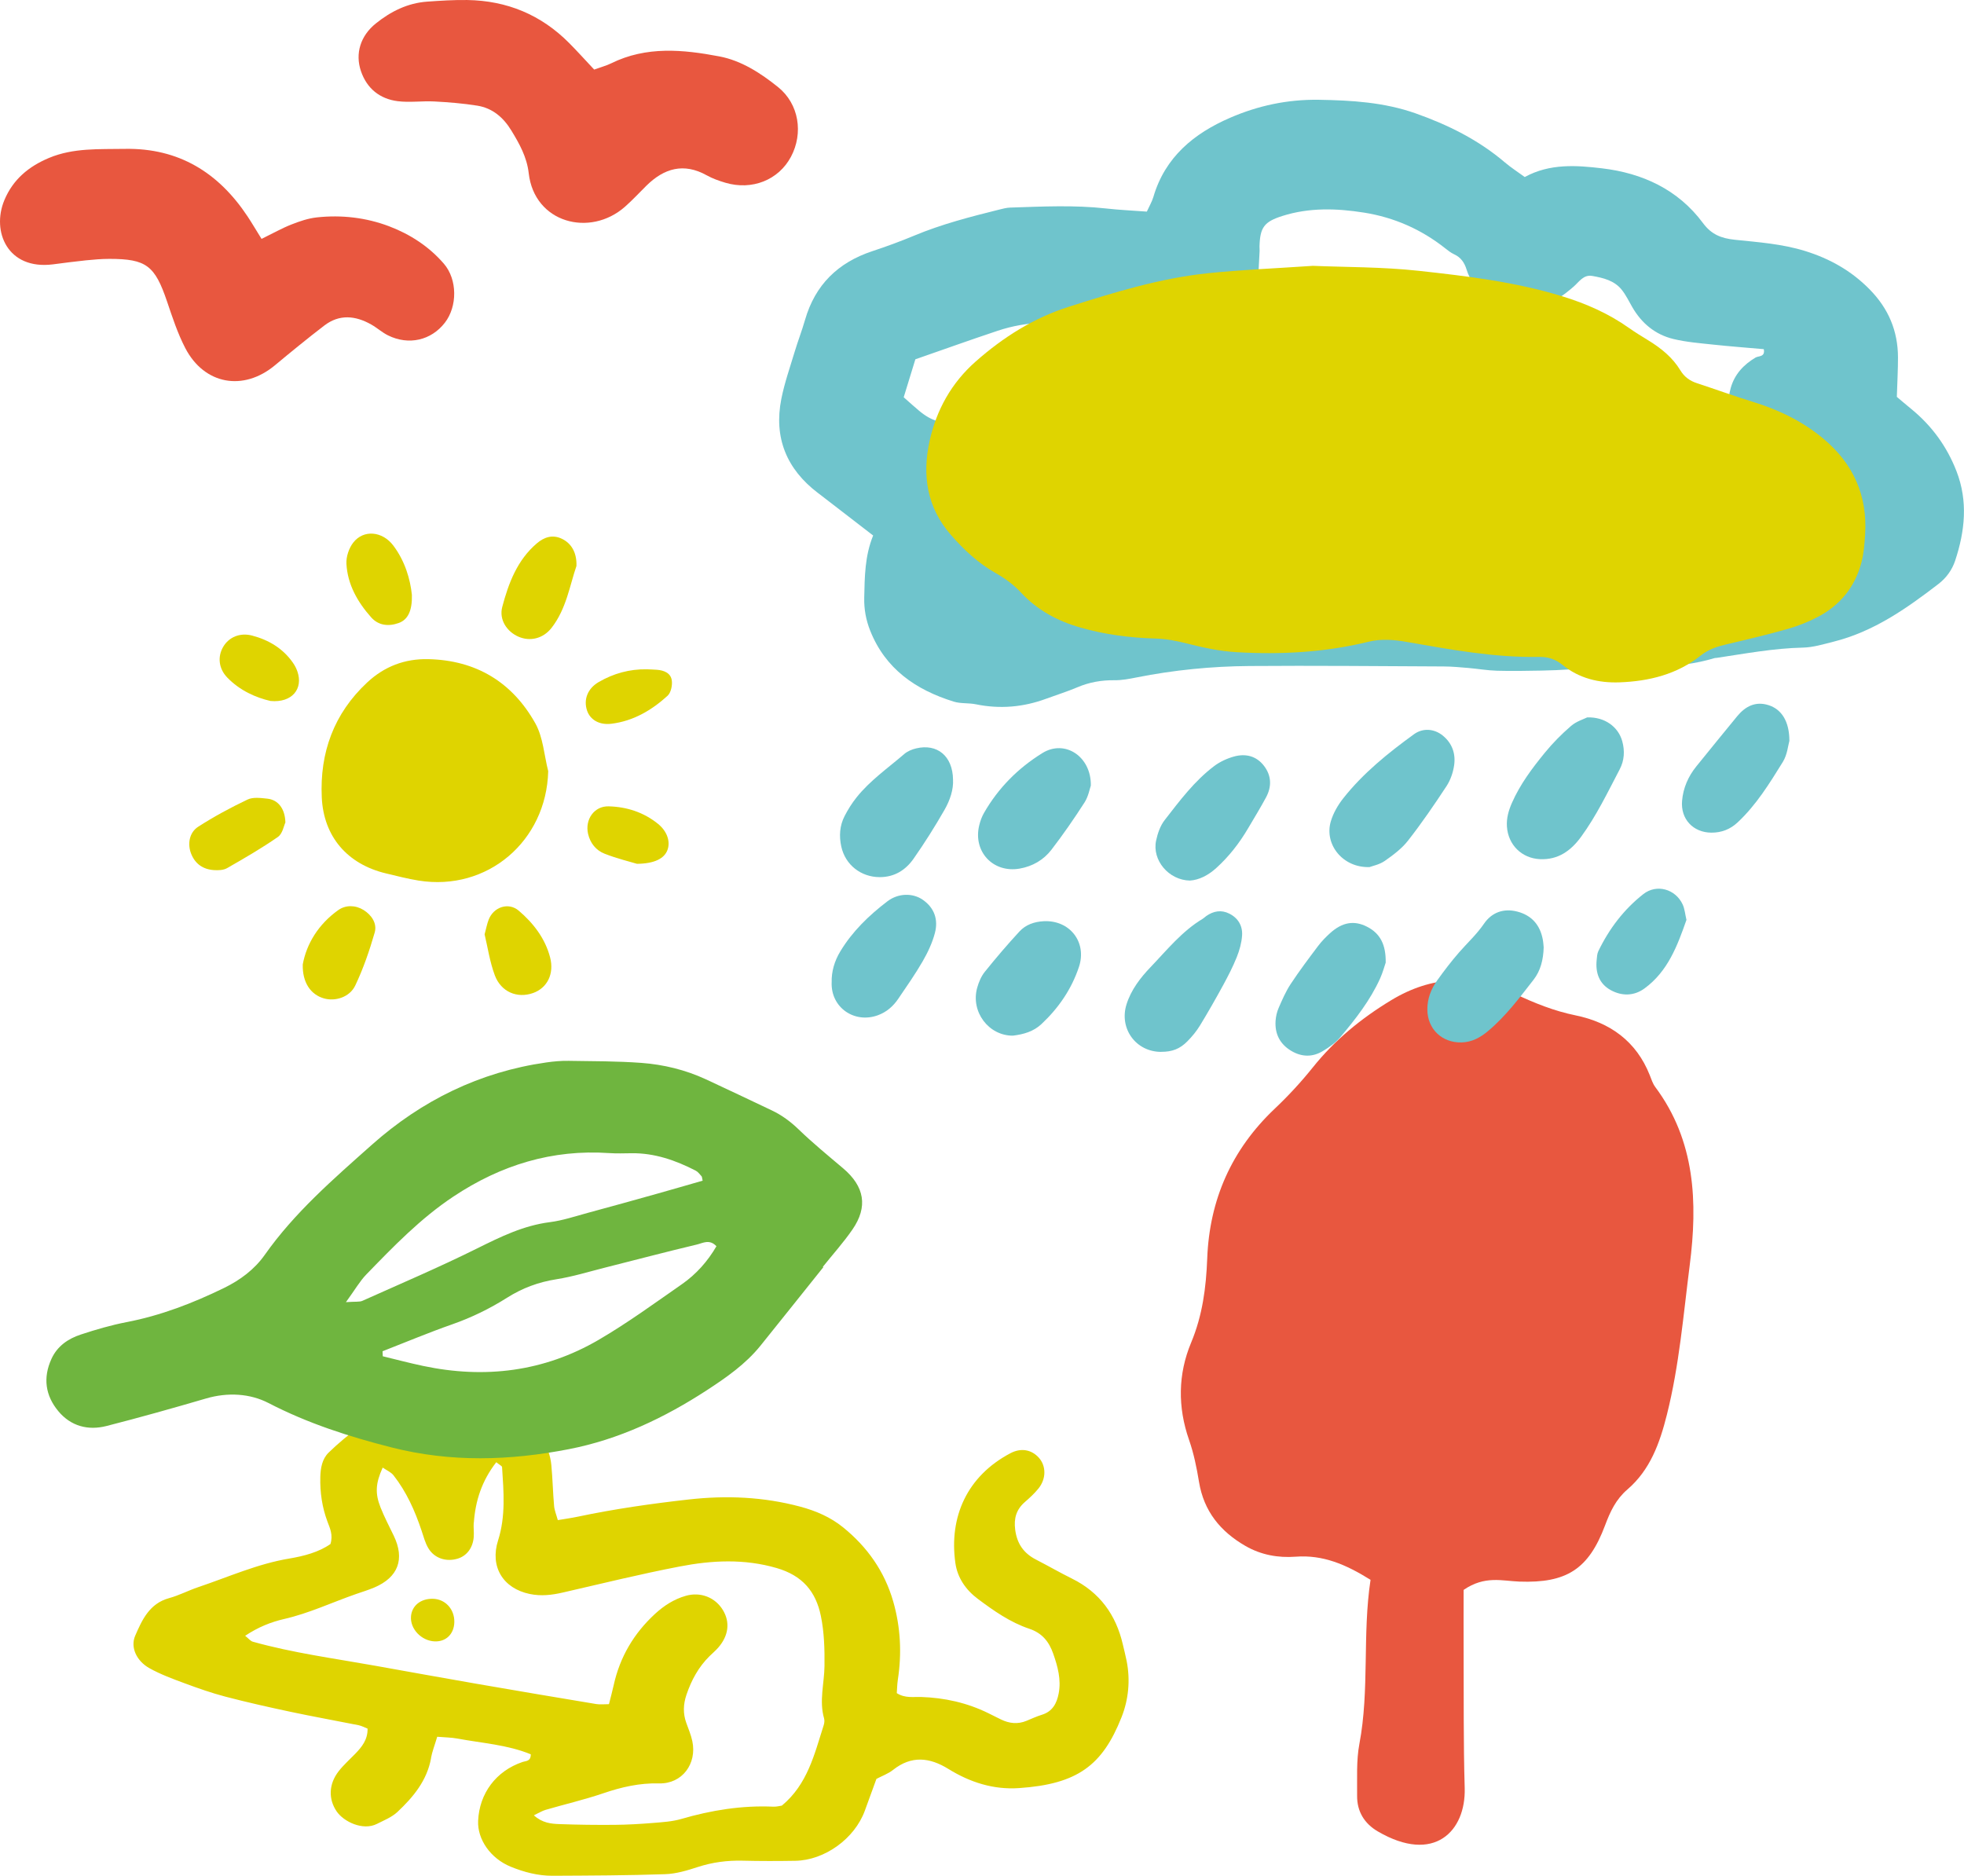<?xml version="1.0" encoding="UTF-8"?>
<svg xmlns="http://www.w3.org/2000/svg" version="1.1" viewBox="0 0 855.38 816.98">
  <defs>
    <style>
      .cls-1 {
        fill: #e8573f;
      }

      .cls-1, .cls-2, .cls-3, .cls-4, .cls-5 {
        mix-blend-mode: multiply;
      }

      .cls-1, .cls-2, .cls-4, .cls-5 {
        stroke-width: 0px;
      }

      .cls-2 {
        fill: #6fc4cc;
      }

      .cls-4 {
        fill: #6fb53f;
      }

      .cls-5 {
        fill: #dfd400;
      }

      .cls-6 {
        isolation: isolate;
      }
    </style>
  </defs>
  <g class="cls-6">
    <g id="Laag_1" data-name="Laag 1">
      <path class="cls-1" d="M637.45,692.45c0,8.62-.04,17.31,0,25.99.1,20.1-.12,40.21.47,60.3.56,18.76-13.28,33.26-37.86,18.89-5.83-3.41-9.07-8.69-9-15.54.08-7.53-.39-15.23.99-22.55,4.47-23.66,1.25-47.58,4.86-71.48-10.82-6.74-20.73-10.96-32.62-10.07-7.56.57-15.04-.75-21.83-4.66-10.94-6.3-18.16-15.14-20.26-27.93-1.01-6.16-2.27-12.37-4.32-18.23-5.01-14.33-4.84-28.7.88-42.39,4.98-11.92,6.53-24.01,7.02-36.67.97-25.61,10.64-47.47,29.42-65.25,5.9-5.58,11.47-11.61,16.55-17.95,9.57-11.95,21.1-21.38,34.14-29.28,17.6-10.66,35.61-11.42,53.94-2.76,8.54,4.03,17.05,7.45,26.41,9.36,14.96,3.06,26.45,11.28,32.29,26.07.69,1.75,1.28,3.64,2.38,5.12,17.49,23.44,18.5,50.34,15.02,77.56-2.78,21.73-4.55,43.63-9.93,65.08-3.16,12.61-7.31,24.11-17.21,32.64-5.05,4.35-7.48,9.63-9.74,15.65-7.17,19.16-16.85,25.23-37.36,24.48-7.41-.27-15.02-2.72-24.24,3.62Z"></path>
      <g class="cls-3">
        <path class="cls-5" d="M238.76,335.9c-.78,30.42-26.48,52.42-56.43,47.62-4.8-.77-9.54-2.01-14.28-3.14-16.66-3.99-27.11-15.88-27.91-33.09-.91-19.48,5.26-36.51,19.77-50.05,7.48-6.98,16.36-10.39,26.63-10.16,20.84.47,36.58,10.05,46.6,27.94,3.42,6.1,3.84,13.88,5.63,20.89Z"></path>
        <path class="cls-5" d="M251.06,246.5c-2.89,8.35-4.37,18.67-10.85,26.97-3.68,4.71-9.37,6-14.35,3.85-5.07-2.18-8.58-7.41-7.12-12.96,2.74-10.36,6.53-20.44,15.08-27.72,3.1-2.64,6.72-3.94,10.8-2.03,4.16,1.94,6.65,5.99,6.44,11.88Z"></path>
        <path class="cls-5" d="M131.85,420.1c1.64-9.06,6.84-17.56,15.45-23.71,3.28-2.34,7.56-2.21,11.05-.05,3.46,2.15,5.98,5.84,4.84,9.81-2.26,7.85-4.95,15.67-8.45,23.04-2.46,5.18-8.79,7.06-13.71,5.63-5.73-1.66-9.35-6.89-9.17-14.73Z"></path>
        <path class="cls-5" d="M124.3,358.21c-.68,1.41-1.23,4.88-3.23,6.28-7.11,4.95-14.64,9.3-22.17,13.61-1.55.89-3.77.98-5.65.86-4.73-.29-8.23-2.63-10.01-7.15-1.64-4.18-.84-9.21,3.08-11.74,6.88-4.42,14.13-8.34,21.52-11.85,2.39-1.14,5.74-.68,8.59-.38,4.63.49,7.71,4.28,7.87,10.36Z"></path>
        <path class="cls-5" d="M179.39,259.1c.18,6.96-1.78,10.81-5.72,12.23-4.47,1.61-8.86,1.12-12.05-2.49-5.88-6.63-10.25-14.26-10.74-23.28-.17-3.07,1.09-6.83,2.99-9.27,4.45-5.71,12.65-5.01,17.43,1.32,5.08,6.74,7.39,14.64,8.09,21.49Z"></path>
        <path class="cls-5" d="M211.06,406.93c.71-2.62,1.06-4.54,1.75-6.34,2.13-5.58,8.65-7.77,13.12-3.96,6.38,5.44,11.49,12.07,13.65,20.32,1.91,7.27-1.32,13.39-7.42,15.55-6.86,2.43-13.92-.42-16.66-7.74-2.19-5.87-3.09-12.22-4.44-17.83Z"></path>
        <path class="cls-5" d="M117.82,305.3c-6.35-1.45-13.38-4.52-18.89-10.26-3.78-3.95-4.2-9.15-1.69-13.38,2.47-4.17,7.28-6.24,12.59-4.84,7.19,1.9,13.37,5.56,17.73,11.8.82,1.17,1.51,2.49,1.97,3.84,2.6,7.56-2.32,13.7-11.7,12.84Z"></path>
        <path class="cls-5" d="M277.39,376.21c-3.16-.96-8.79-2.3-14.12-4.41-3.66-1.45-6.19-4.5-7.14-8.6-1.45-6.24,2.63-12.18,8.97-12.01,7.87.21,15.22,2.57,21.46,7.61,4.02,3.25,5.53,7.79,4.11,11.49-1.36,3.57-5.55,5.87-13.28,5.93Z"></path>
        <path class="cls-5" d="M281.74,291.5c1.46.07,2.92.09,4.38.21,3.13.25,6.07,1.43,6.48,4.72.27,2.14-.39,5.26-1.86,6.6-6.92,6.31-14.9,11-24.41,12.18-5.36.67-9.32-1.76-10.66-5.77-1.58-4.76.25-9.59,5.11-12.4,6.45-3.74,13.44-5.67,20.95-5.54Z"></path>
      </g>
      <g class="cls-3">
        <path class="cls-5" d="M187.75,765.69c-1.76,9.8-7.76,16.99-14.65,23.47-2.45,2.3-5.84,3.64-8.92,5.2-6.13,3.12-14.54-.98-17.57-5.45-3.6-5.32-3.51-11.8.86-17.45,2.12-2.73,4.76-5.06,7.18-7.56,2.93-3.02,5.53-6.2,5.44-11.03-1.35-.52-2.58-1.21-3.89-1.48-9.88-1.98-19.8-3.74-29.66-5.84-9.5-2.02-18.99-4.15-28.39-6.61-6.03-1.58-11.95-3.67-17.81-5.84-5.2-1.93-10.47-3.87-15.28-6.56-5.56-3.11-8.37-9.07-6.18-14.12,3-6.91,6.22-14.05,14.77-16.38,4.34-1.18,8.4-3.34,12.68-4.78,13.14-4.42,25.82-10.16,39.71-12.47,6.29-1.05,12.83-2.76,17.89-6.32,1.2-3.99-.2-6.79-1.3-9.73-2.34-6.25-3.29-12.78-3.12-19.46.1-3.92.81-7.89,3.63-10.63,4.21-4.09,8.76-7.88,13.52-11.31,2.14-1.54,5.06-2.29,7.74-2.71,7.8-1.22,14.35,1.56,19.84,7.04,2.66,2.64,5.26,5.34,7.97,8.08,4.1-2.84,5.37-6.95,7.49-10.44,2.23-3.67,4.97-7.05,9.25-7.94,6.59-1.38,13.18-1.24,18.96,3.07,6.68,4.98,11.44,11.21,12.23,19.77.55,5.88.67,11.81,1.19,17.69.17,1.94.98,3.82,1.62,6.16,3.2-.54,5.92-.91,8.59-1.47,16-3.38,32.15-5.69,48.39-7.51,16.43-1.85,32.56-1.17,48.61,3.12,6.9,1.85,13.17,4.58,18.61,8.97,10.55,8.52,18.12,19.23,21.88,32.34,3.21,11.17,3.77,22.57,2.01,34.08-.3,1.98-.32,4.01-.46,5.83,3.63,2.3,7.2,1.56,10.58,1.67,10.23.34,19.98,2.5,29.19,7.01,1.87.92,3.73,1.87,5.6,2.78,3.61,1.75,7.29,2.18,11.09.61,2.25-.93,4.47-1.95,6.79-2.67,4.63-1.44,6.45-5.01,7.27-9.31,1.15-6.04-.45-11.78-2.42-17.37-1.79-5.07-4.73-8.87-10.38-10.76-8.29-2.77-15.49-7.82-22.47-13.05-5.25-3.94-8.83-9.2-9.73-15.56-2.85-20.2,5.16-37.92,23.99-47.85,4.67-2.46,9.23-1.52,12.37,1.97,3.2,3.58,3.26,9.13-.15,13.38-1.73,2.15-3.8,4.06-5.9,5.88-3.76,3.26-4.91,7.12-4.26,12.1.8,6.11,3.72,10.27,9.09,13.02,5.26,2.7,10.38,5.66,15.67,8.28,12.07,5.98,19.14,15.74,22.13,28.69.55,2.37,1.16,4.72,1.64,7.11,1.68,8.41.83,16.91-2.22,24.58-8.31,20.96-19.15,29.11-44.67,30.85-11.1.76-21.33-2.52-30.73-8.34-8.17-5.06-16.09-5.94-24.1.41-2.12,1.68-4.8,2.63-7.25,3.92-1.73,4.74-3.39,9.3-5.05,13.86-4.43,12.13-17.45,21.59-30.27,21.81-7.65.13-15.31.14-22.97-.05-6.68-.16-13.12.68-19.51,2.76-4.59,1.5-9.42,2.96-14.19,3.12-16.34.56-32.7.61-49.05.69-6.32.03-12.43-1.57-18.25-3.95-8.79-3.6-14.54-11.91-14.18-19.98.53-12.01,7.86-21.72,19.3-25.61,1.49-.51,3.65-.2,3.63-3.36-10.14-4.18-21.23-4.85-31.98-6.86-2.65-.49-5.38-.49-8.77-.78-1.16,3.91-2.21,6.52-2.7,9.24ZM206.32,663.19c-.15,2.07.17,4.18,0,6.25-.37,4.73-3.04,8.2-6.99,9.4-4.97,1.51-10.12-.12-12.76-4.52-1.4-2.33-2.1-5.1-2.98-7.72-2.89-8.63-6.56-16.87-12.21-24.06-1.12-1.42-3.05-2.2-4.71-3.36-3.08,6.81-3.39,11.2-.92,17.4,1.67,4.19,3.78,8.21,5.74,12.28,4.9,10.18,1.96,18.12-8.47,22.55-2.56,1.08-5.23,1.9-7.86,2.81-10.48,3.64-20.52,8.42-31.45,10.92-5.59,1.28-11.19,3.47-16.94,7.3,1.48,1.17,2.3,2.29,3.35,2.58,17.43,4.89,35.37,7.26,53.14,10.44,14.7,2.63,29.39,5.3,44.1,7.85,17.45,3.03,34.91,5.97,52.37,8.87,1.65.27,3.38.04,5.49.04.74-2.96,1.46-5.58,2.05-8.24,2.7-12.28,8.78-22.58,18.01-31.08,3.9-3.59,8.27-6.4,13.37-7.86,6.5-1.87,12.92.71,16.25,6.29,3.14,5.28,2.42,11.11-2.12,16.3-1.14,1.3-2.49,2.43-3.73,3.65-4.82,4.74-7.93,10.5-10.08,16.85-1.39,4.09-1.56,8.15-.07,12.25.94,2.61,2.04,5.21,2.62,7.92,2.11,9.86-4.42,18.68-14.44,18.43-8.58-.22-16.45,1.61-24.42,4.33-8.2,2.79-16.68,4.75-25,7.18-1.55.45-2.98,1.36-5.15,2.39,3.73,3.37,7.53,3.7,11.19,3.83,7.99.29,16,.39,24,.32,5.56-.05,11.13-.37,16.67-.82,4.14-.34,8.4-.59,12.35-1.74,13.14-3.83,26.43-5.97,40.14-5.35,1.36.06,2.73-.34,3.67-.47,11.21-9.31,14.17-22.4,18.19-34.93.31-.96.45-2.14.18-3.08-2.19-7.62.1-15.21.19-22.8.08-7.34-.11-14.6-1.58-21.78-2.21-10.78-8.14-17.63-19.22-20.86-14.21-4.14-28.27-3.39-42.3-.68-17.05,3.28-33.93,7.44-50.86,11.33-4.81,1.11-9.49,1.66-14.43.63-11.61-2.42-17.43-11.86-13.77-23.34,3.36-10.55,2.43-21.24,1.73-31.95-.03-.44-.96-.83-2.52-2.09-6.34,8.16-9.1,16.88-9.78,26.39Z"></path>
        <path class="cls-5" d="M189.3,714.87c4.93.23,8.45-3.2,8.57-8.35.14-5.7-3.98-10.14-9.46-10.2-5.24-.06-9.05,3.05-9.41,7.69-.42,5.42,4.49,10.6,10.3,10.87Z"></path>
      </g>
      <path class="cls-2" d="M380.3,233.24c-8.42-6.49-15.85-12.22-23.28-17.95-.26-.2-.53-.38-.78-.58-13.7-10.42-19.3-24.11-15.94-41.02,1.39-6.95,3.76-13.71,5.81-20.52,1.4-4.65,3.17-9.19,4.51-13.86,4.4-15.26,14.34-24.96,29.28-29.91,6.14-2.03,12.23-4.26,18.2-6.75,12-5.02,24.54-8.24,37.1-11.37,1.57-.39,3.17-.82,4.76-.87,13.93-.45,27.87-1.17,41.79.39,5.76.65,11.56.9,17.73,1.36,1.09-2.41,2.25-4.33,2.86-6.41,5.08-17.34,17.67-27.64,33.34-34.43,12.22-5.3,25.03-8.07,38.7-7.86,14.38.23,28.5,1.1,42.1,5.89,14.12,4.98,27.42,11.56,38.94,21.38,2.67,2.27,5.66,4.18,8.66,6.37,10.95-5.99,22.56-5.1,33.65-3.79,17.52,2.07,33.1,9.17,43.99,23.87,3.62,4.89,7.84,6.61,13.84,7.24,10.25,1.07,20.61,1.79,30.62,4.9,10.75,3.34,20.09,8.58,28.06,16.67,8.22,8.34,12.36,18.09,12.39,29.66.01,5.49-.31,10.98-.5,17.2,1.79,1.5,3.96,3.37,6.18,5.18,9,7.33,15.62,16.39,19.81,27.21,5.06,13.06,3.68,26.08-.6,38.97-1.35,4.05-3.88,7.52-7.3,10.15-13.93,10.7-28.24,20.76-45.65,25.11-4.39,1.1-8.85,2.48-13.31,2.58-12.68.28-25.07,2.6-37.54,4.47-.32.05-.66,0-.97.1-16.44,4.96-33.36,3.83-50.18,3.94-4.18.03-8.35.71-12.54.97-4.2.26-8.41.46-12.61.53-6.49.11-12.98.25-19.46.06-4.18-.12-8.34-.85-12.52-1.21-3.54-.3-7.1-.63-10.65-.65-28.22-.13-56.43-.41-84.65-.19-16.51.12-32.94,1.75-49.18,4.98-3.16.63-6.4,1.25-9.59,1.21-5.62-.07-10.9.85-16.08,3.05-4.47,1.89-9.12,3.34-13.68,5.02-9.97,3.68-20.13,4.55-30.58,2.41-3.16-.65-6.59-.22-9.63-1.16-16.5-5.11-29.79-14.22-36.42-30.95-1.8-4.53-2.69-9.29-2.58-14.26.2-9.07.22-18.14,3.88-27.14ZM393.59,173.02c2.75,2.42,4.66,4.18,6.65,5.83,5.54,4.61,10.9,6.69,18.49,3.12,9.93-4.66,19.84-2.15,28.05,4.96,8.5,7.37,11.52,16.93,9.49,28.05-1.21,6.63-4.7,12.03-9.05,16.94-3.01,3.39-6.35,6.49-9.33,9.92-1.23,1.41-1.97,3.28-2.76,5.03-.45.99,1.16,2.64,2.31,2.45.94-.15,1.89-.35,2.79-.65,12.34-4.07,24.75-7.72,37.94-7.56,1.28.02,2.56-.45,3.85-.55,13.86-1.04,27.4-5.13,41.46-4.21,1.27.08,2.57-.26,3.86-.4,5.13-.57,10.26-1.61,15.39-1.65,32.43-.27,64.85-.37,97.28-.4,4.19,0,8.37.91,12.56,1.08,7.1.28,14.32,1.15,21.29.26,13.87-1.77,27.78-1.8,41.69-2.22,4.51-.14,9.05-.28,13.51-.9,5.43-.76,10.76-2.62,16.19-2.98,9.96-.64,19.81-3.09,29.97-1.29,9.17,1.62,18.03-1.08,26.63-4.01,2.93-1,6.13-2.19,7.75-5.74-1.15-3.89-3.85-6.52-7.51-8.18-5.6-2.54-11.22-5.05-16.93-7.3-6.02-2.37-12.29-4.13-18.22-6.68-11.16-4.81-16.39-15.87-13.13-27.07,1.72-5.92,5.56-10.04,10.82-13.17,1.23-.73,4.25-.13,3.55-3.63-7.36-.65-14.75-1.2-22.11-1.99-5.78-.62-11.64-1.08-17.27-2.44-7.9-1.91-13.84-6.84-17.92-13.93-1.45-2.52-2.73-5.19-4.52-7.45-3.23-4.08-8.07-5.24-12.89-6.08-3.81-.66-5.69,2.54-8.07,4.62-3.93,3.43-8.09,6.45-13.05,8.29-14.25,5.27-26.87-1.47-32.21-12.21-.57-1.15-1.06-2.37-1.44-3.6-.91-2.92-2.47-5.19-5.37-6.52-1.45-.67-2.76-1.71-4.02-2.71-10.39-8.21-22.21-13.37-35.18-15.44-11.88-1.89-23.87-2.28-35.59,1.44-8,2.54-9.76,4.99-9.99,13.34-.02.65.09,1.3.05,1.94-.47,7.75-.61,15.54-1.52,23.23-1.25,10.55-9.76,19.64-19.73,21.54-7.95,1.52-15.67.81-22.1-4.58-6.37-5.34-13.73-6.86-21.69-6.97-3.24-.04-6.52-.05-9.69-.6-13.3-2.31-26.46-2.18-39.34,2.11-11.95,3.98-23.8,8.24-35.86,12.43-1.73,5.65-3.33,10.85-5.07,16.51Z"></path>
      <path class="cls-2" d="M691.27,312.46c7.7-.29,13.57,4.17,15.27,10.37,1.15,4.19.93,8.34-1.12,12.25-5.24,10.01-10.13,20.22-16.82,29.39-4.43,6.06-9.97,10.08-17.89,9.72-7.95-.36-13.88-6.24-14.4-14.2-.24-3.66.73-7,2.18-10.31,3.55-8.08,8.79-15.07,14.3-21.81,3.45-4.22,7.34-8.17,11.47-11.72,2.33-2,5.56-2.96,7.01-3.7Z"></path>
      <path class="cls-2" d="M596.47,377.64c-11.64.39-19.78-9.86-16.88-19.84,1.05-3.61,3.1-7.15,5.45-10.13,8.69-10.99,19.52-19.71,30.79-27.89,3.89-2.82,8.83-2.44,12.56.6,4.13,3.37,5.66,7.95,4.92,12.98-.46,3.1-1.57,6.37-3.28,8.98-5.32,8.1-10.81,16.12-16.77,23.75-2.72,3.49-6.48,6.3-10.16,8.87-2.29,1.6-5.3,2.17-6.63,2.68Z"></path>
      <path class="cls-2" d="M415.07,339.53c.25,4.29-1.3,8.98-3.7,13.17-4.17,7.28-8.66,14.4-13.47,21.28-3.45,4.94-8.3,8.04-14.73,8.04-8.19,0-15.03-5.34-16.77-13.33-1-4.57-.7-9.08,1.43-13.24,1.46-2.85,3.2-5.63,5.2-8.13,5.89-7.4,13.68-12.79,20.77-18.9,1.4-1.21,3.35-2.04,5.18-2.47,9.17-2.2,15.95,3.29,16.09,13.59Z"></path>
      <path class="cls-2" d="M672.32,412.51c-.14,5.52-1.38,10.32-4.42,14.21-6.16,7.9-12.16,15.98-19.95,22.45-3.29,2.74-6.9,4.72-11.38,4.84-8.51.23-14.89-5.82-14.92-14.36-.02-4.71,1.63-8.94,4.31-12.68,3.01-4.21,6.17-8.34,9.57-12.24,3.61-4.13,7.64-7.81,10.79-12.42,3.36-4.91,8.54-6.84,14.52-5.28,6.25,1.63,9.91,5.82,11.09,12.16.24,1.27.3,2.57.38,3.33Z"></path>
      <path class="cls-2" d="M505.77,458.13c-11.04.03-18.45-10.14-15.14-20.7,2-6.37,6.11-11.66,10.47-16.21,7.12-7.43,13.68-15.66,22.74-21.07.55-.33,1-.83,1.53-1.2,3.17-2.19,6.55-2.81,10.08-1.01,3.86,1.96,5.79,5.37,5.51,9.52-.21,3.16-1.11,6.38-2.29,9.34-1.68,4.2-3.77,8.25-5.93,12.23-3.25,5.96-6.61,11.87-10.15,17.66-1.51,2.47-3.4,4.76-5.44,6.82-3.35,3.4-6.7,4.59-11.37,4.6Z"></path>
      <path class="cls-2" d="M603.49,419.31c-.5,1.45-1.25,4.27-2.43,6.88-4.32,9.53-10.72,17.71-17.4,25.63-2.03,2.41-4.83,4.31-7.56,5.97-4.52,2.73-9.27,2.58-13.8-.15-4.88-2.94-7.13-7.4-6.75-13.05.13-1.9.58-3.87,1.34-5.62,1.55-3.55,3.1-7.16,5.22-10.38,3.74-5.67,7.83-11.11,11.92-16.54,1.55-2.06,3.38-3.94,5.3-5.67,5.27-4.76,10.43-5.62,16.02-2.78,5.82,2.96,8.29,7.88,8.16,15.7Z"></path>
      <path class="cls-2" d="M475.09,342.15c-.49,1.37-1.05,4.69-2.72,7.3-4.53,7.06-9.32,13.98-14.43,20.63-3.42,4.45-8.24,7.25-13.88,8.23-11.56,2-20.36-7.43-17.58-18.85.45-1.86,1.12-3.74,2.07-5.39,6.24-10.87,14.78-19.48,25.45-26.09,9.76-6.05,21.31,1.46,21.09,14.19Z"></path>
      <path class="cls-2" d="M518.31,383.52c-9.35-.15-16.61-8.93-14.79-17.42.66-3.11,1.8-6.44,3.7-8.89,6.55-8.43,12.98-17.07,21.6-23.57,2.5-1.88,5.57-3.3,8.59-4.14,5.03-1.4,9.75-.3,13.09,4.04,3.28,4.27,3.43,9.03.92,13.71-2.45,4.56-5.17,8.98-7.8,13.45-3.8,6.47-8.35,12.34-13.93,17.38-3.46,3.13-7.41,5.17-11.39,5.43Z"></path>
      <path class="cls-2" d="M779.34,322.62c-.56,1.91-.9,6.07-2.86,9.22-5.78,9.33-11.56,18.75-19.7,26.35-3.21,3-7.02,4.49-11.46,4.46-7.89-.07-13.4-5.89-12.73-13.84.48-5.61,2.66-10.64,6.22-15.03,5.91-7.28,11.8-14.58,17.77-21.82,3.56-4.32,7.98-6.66,13.69-4.84,5.65,1.8,9.05,7.05,9.06,15.5Z"></path>
      <path class="cls-2" d="M362.22,427.88c-.13-4.65,1.18-9.25,3.75-13.51,5.26-8.73,12.48-15.68,20.48-21.79,4.82-3.68,11.11-3.7,15.43-.71,5.15,3.57,6.81,8.73,5.3,14.47-1.13,4.31-3.11,8.5-5.35,12.38-3.22,5.59-6.97,10.89-10.59,16.25-2.21,3.28-5.08,5.8-8.89,7.2-10.13,3.72-20.51-3.27-20.14-14.3Z"></path>
      <path class="cls-2" d="M441.21,451.06c-10.58.11-18.53-10.38-15.62-20.85.68-2.45,1.75-5,3.32-6.95,4.85-6.03,9.88-11.94,15.14-17.62,2.7-2.91,6.42-4.21,10.48-4.42,11.35-.6,18.99,9.11,15.38,19.92-3.24,9.7-8.88,17.91-16.34,24.89-3.48,3.26-7.79,4.46-12.36,5.02Z"></path>
      <path class="cls-2" d="M734.5,400.64c-3.94,11.26-8.1,22.44-18.3,29.88-4.53,3.3-9.81,3.38-14.66.72-5.06-2.77-6.73-7.58-6.14-13.19.13-1.28.18-2.66.72-3.78,4.69-9.73,11.13-18.22,19.6-24.86,5.83-4.57,14.01-2.17,17.11,4.47.92,1.98,1.09,4.31,1.67,6.76Z"></path>
      <path class="cls-5" d="M571.55,115.77c14.28.61,30.47.44,46.45,2.19,20.99,2.3,42.04,4.83,62.39,11.08,10.35,3.18,20.11,7.46,28.98,13.73,2.83,2,5.82,3.81,8.77,5.63,5.44,3.36,10.34,7.34,13.69,12.87,1.75,2.89,4.13,4.61,7.26,5.63,8.09,2.65,16.09,5.58,24.22,8.08,11.31,3.47,21.73,8.47,30.86,16.11,13.04,10.92,19.21,24.78,18.14,41.75-.26,4.09-.58,8.25-1.62,12.19-2.8,10.63-9.29,18.6-19.01,23.68-4.17,2.18-8.64,3.94-13.17,5.23-8.8,2.5-17.71,4.61-26.62,6.7-4.04.95-7.78,2.15-11.14,4.83-10.3,8.22-22.45,11.23-35.36,11.71-9.13.34-17.65-1.74-24.83-7.57-3.16-2.57-6.41-3.58-10.39-3.51-19.39.33-38.38-3.18-57.35-6.5-5.72-1-11.18-1.48-16.85-.09-18.89,4.64-38.12,5.65-57.43,4.53-7.19-.41-14.39-1.95-21.39-3.73-4.63-1.18-9.14-2.07-13.92-2.21-11.08-.31-22-1.72-32.72-4.79-9.97-2.86-18.73-7.58-25.79-15.18-3.27-3.52-7.01-6.24-11.18-8.6-7.49-4.24-13.69-10.02-19.37-16.53-10.51-12.04-12.58-25.97-9.32-40.86,2.97-13.57,9.52-25.37,20.1-34.7,11.99-10.58,25.31-19,40.58-23.84,19.86-6.3,39.84-12.46,60.67-14.61,14.44-1.49,28.98-2.08,45.34-3.19Z"></path>
      <path class="cls-4" d="M358.59,551.89c-9.12,11.4-18.22,22.82-27.38,34.2-6.46,8.02-14.88,13.87-23.33,19.38-18.49,12.04-38.33,21.46-60.11,25.69-25.71,5-51.34,5.82-77.24-.76-18.61-4.73-36.46-10.47-53.58-19.33-8.08-4.18-17.78-4.74-27.19-1.99-14.4,4.21-28.84,8.28-43.37,11.99-8.05,2.06-15.54.08-20.98-6.45-5.66-6.8-6.76-14.56-2.99-22.8,2.56-5.59,7.27-8.77,12.76-10.58,6.54-2.16,13.21-4.11,19.96-5.41,14.9-2.87,28.86-8.26,42.4-14.86,7.02-3.43,13.25-8.02,17.79-14.46,13-18.45,29.96-33.09,46.61-47.91,21.7-19.3,46.98-31.74,76-35.87,3.21-.46,6.47-.75,9.71-.7,10.55.16,21.13.12,31.65.89,9.73.72,19.24,3.04,28.17,7.17,9.58,4.42,19.08,9,28.62,13.5,4.44,2.1,8.25,4.93,11.83,8.39,6.13,5.91,12.74,11.33,19.26,16.84,9.35,7.91,10.94,16.76,4.07,26.7-3.91,5.67-8.56,10.83-12.87,16.22.07.06.14.11.21.17ZM150.66,567.13c4.3-.31,5.93-.02,7.18-.58,16.66-7.46,33.46-14.63,49.8-22.74,10.25-5.09,20.28-10.05,31.83-11.52,5.59-.71,11.05-2.57,16.53-4.05,10.19-2.75,20.35-5.58,30.51-8.43,6.54-1.83,13.05-3.74,19.51-5.59-.28-1.2-.25-1.68-.47-1.92-.8-.88-1.55-1.94-2.57-2.46-8.75-4.49-17.87-7.69-27.89-7.57-3.25.04-6.51.16-9.74-.06-24.86-1.71-47.23,5.21-67.85,18.91-14.33,9.52-26.14,21.76-37.99,33.98-2.76,2.85-4.78,6.43-8.86,12.05ZM166.61,588.52c.03.73.07,1.45.1,2.18,5.87,1.42,11.72,2.98,17.63,4.22,26.83,5.66,52.54,2.51,76.31-11.33,12.57-7.32,24.38-15.96,36.34-24.28,6.25-4.35,11.25-10,15.04-16.54-3.04-3.22-5.95-1.35-8.43-.76-13.39,3.18-26.7,6.7-40.04,10.06-7.06,1.78-14.07,3.96-21.25,5.09-7.79,1.22-14.84,3.85-21.43,8.02-7.56,4.77-15.5,8.66-23.99,11.63-10.21,3.57-20.2,7.78-30.29,11.71Z"></path>
      <path class="cls-1" d="M113.91,104.04c-2.54-4.09-4.23-6.98-6.08-9.77-12.67-19.12-29.98-29.85-53.44-29.43-11.14.2-22.37-.51-32.99,3.92-8.84,3.69-15.74,9.35-19.52,18.46-5.62,13.55,1.37,30.41,21.15,27.92,4.81-.61,9.62-1.27,14.44-1.76,3.37-.34,6.77-.62,10.16-.63,16.1,0,19.82,2.91,25.13,18.58,2.33,6.87,4.6,13.86,7.93,20.27,8.29,15.95,25.31,18.95,39.07,7.48,7.06-5.88,14.18-11.7,21.47-17.29,6.59-5.06,13.59-4.34,20.46-.45,2.52,1.42,4.72,3.45,7.31,4.73,9.02,4.45,18.8,2.18,24.76-5.53,5.47-7.07,5.5-18.81-.45-25.7-6.45-7.47-14.7-12.82-23.82-16.28-10.06-3.81-20.74-5.04-31.49-3.88-3.78.41-7.54,1.7-11.12,3.11-4.02,1.58-7.8,3.73-12.97,6.26Z"></path>
      <path class="cls-1" d="M258.78,30.3c-4.25-4.53-7.48-8.13-10.89-11.55C235.68,6.44,220.8.28,203.53.01c-5.81-.09-11.64.29-17.45.7-8.53.6-15.87,4.26-22.41,9.52-6.64,5.34-9.1,13.07-6.45,20.8,2.58,7.52,8.21,12.06,16,13.04,5.24.66,10.65-.16,15.96.12,6.24.33,12.5.84,18.66,1.82,6.61,1.05,11.36,5.1,14.82,10.76,3.55,5.81,6.81,11.62,7.61,18.64,2.45,21.71,26.68,28.05,41.9,14.65,3.27-2.88,6.23-6.1,9.34-9.17,7.72-7.61,16.26-10.13,26.32-4.52,2.51,1.4,5.31,2.39,8.08,3.21,11.63,3.45,23.19-1.18,28.58-11.31,5.47-10.28,3.5-23.02-5.64-30.36-7.56-6.07-15.96-11.53-25.58-13.35-15.79-3-31.77-4.53-47.04,3-2.11,1.04-4.44,1.65-7.46,2.74Z"></path>
    </g>
  </g>
</svg>
